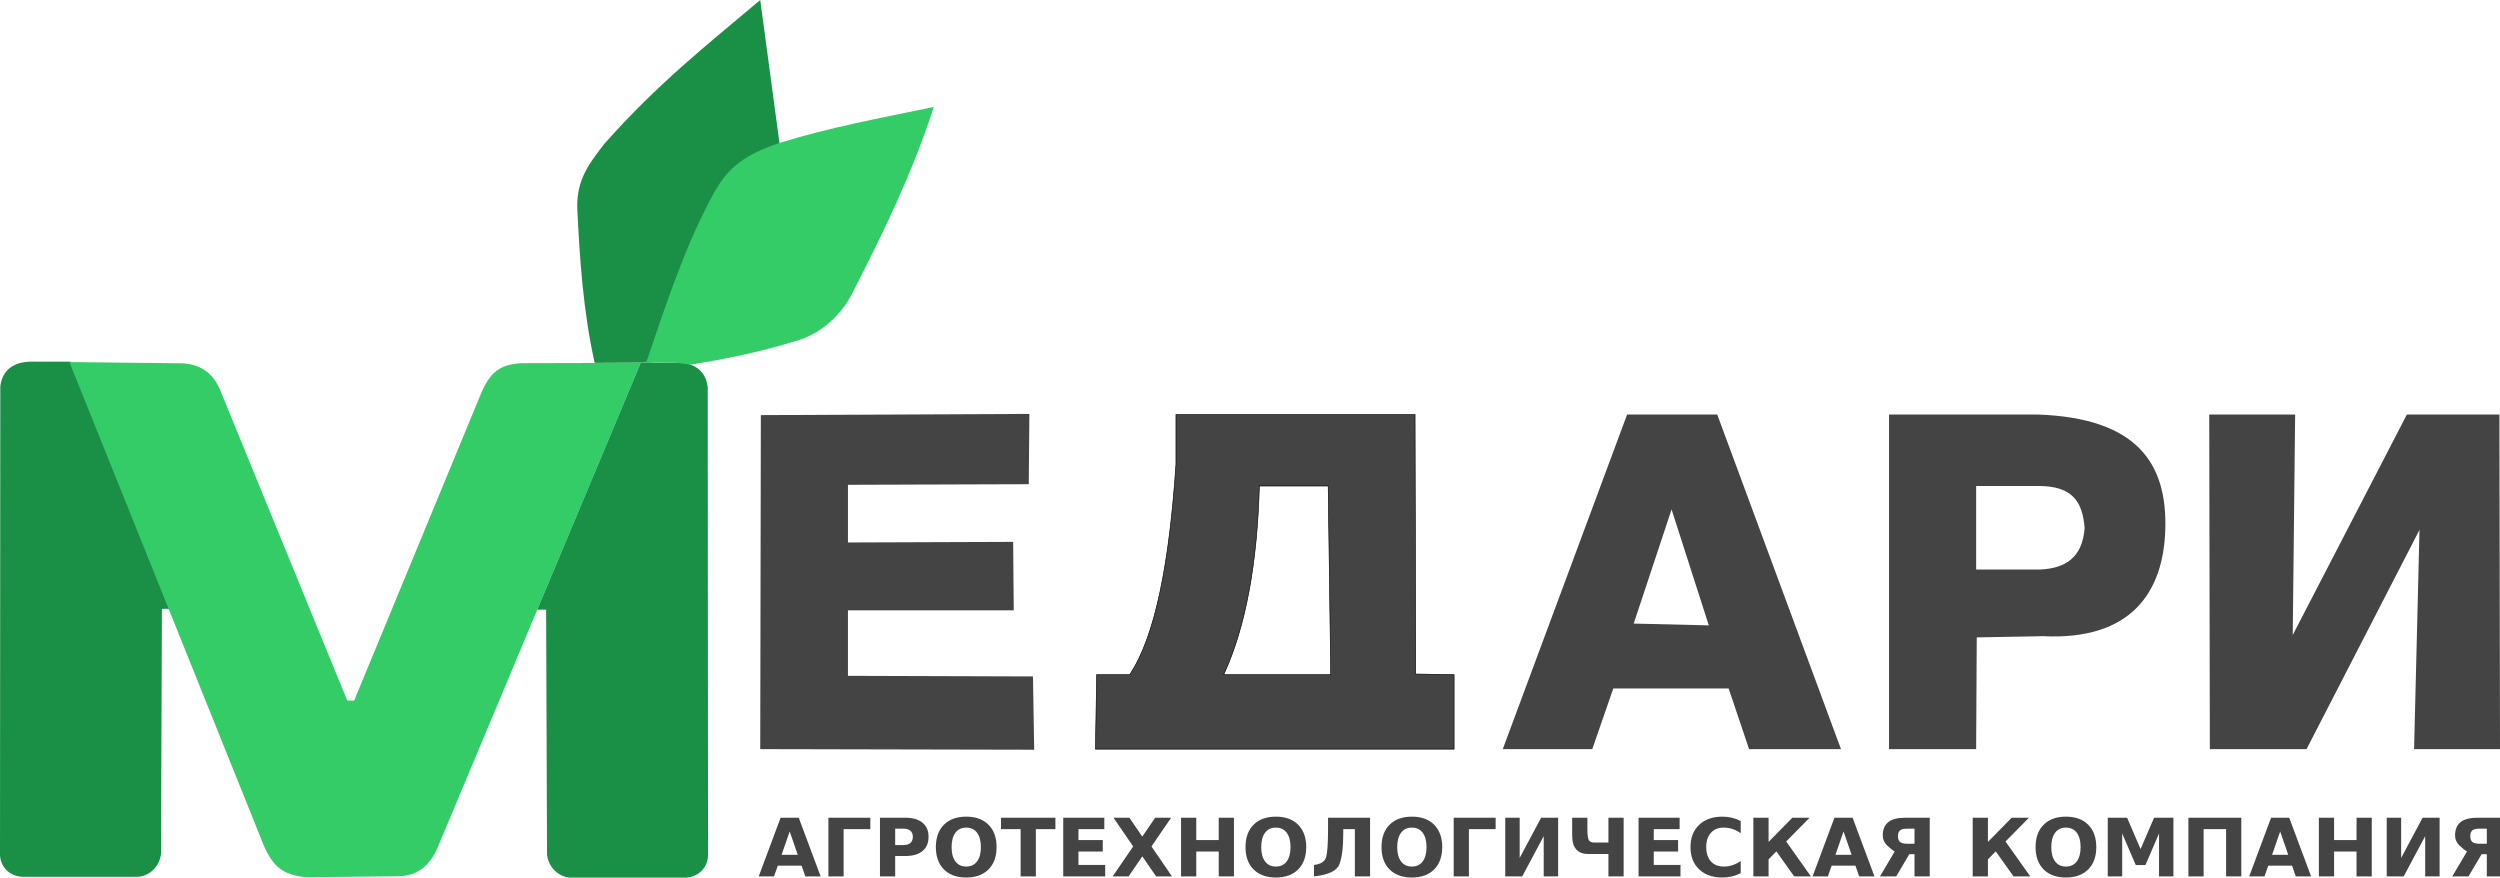 <svg xmlns="http://www.w3.org/2000/svg" width="994.215" height="349.009"><path d="M13.634 143.82l14.557.002 39.181 98.31h-2.986l-.359 97.595c-.764 5.146-4.691 8.57-8.959 8.959H8.72c-4.517-.277-8.343-3.427-8.72-8.481l.12-186.587c1.008-7.936 7.217-10.024 13.514-9.799z" fill="#199045"/><path d="M27.6 143.991l43.481.478c8.789-.054 13.603 4.106 16.365 10.393l50.649 123.754h2.747l50.887-123.157c2.755-5.53 5.363-10.51 15.64-11.025l47.424-.12-81.101 193.551c-3.552 7.42-8.702 10.784-16.365 10.631l-35.836.359c-7.965-.905-12.602-3.291-16.605-12.662z" fill="#3c6"/><path d="M267.94 144.143c-4.916.006-10.66.368-13.147.172l-41.128 98.141h3.524l.359 97.594c.764 5.146 4.691 8.571 8.959 8.96h46.348c4.517-.277 8.343-3.428 8.72-8.482l-.12-186.587c-1.008-7.936-7.217-10.023-13.514-9.798zM236.484 144.315c-4.552-20.63-5.937-41.008-6.914-61.638-.336-11.586 5.3-18.347 10.652-25.34C261.557 33.183 281.862 17.28 302.338 0l7.645 56.86-50.532 87.335z" fill="#199045"/><path d="M256.945 144.3c7.908-23.276 15.51-46.73 27.116-67.85 4.167-7.075 8.95-14.076 25.922-19.59 19.568-6.125 40.62-10.026 61.4-14.334-8.963 27.326-20.03 49.824-32.731 74.658-3.858 7.355-11.61 15.609-22.458 18.516-13.5 4.172-27.433 7.05-41.57 9.317l-6.683-.874z" fill="#3c6"/><path d="M302.577 165.085l106.791-.478-.239 27.953-71.91.239v22.935l65.699-.24.239 27.236h-65.939v26.041l73.584.24.478 29.146-108.942-.239z" fill="#444"/><path d="M467.662 164.847v19.828c-2.586 38.806-8.173 68.36-18.396 83.62h-13.14l-.477 29.622h142.627v-29.623l-15.29-.24-.24-103.207zm33.176 28.43h27.367l1.014 75.017h-42.572c8.953-19.374 13.343-44.835 14.191-75.017z" fill="#444" stroke="#000" stroke-width=".246"/><path d="M647.082 164.846l-49.455 133.072h35.598l8.36-24.129h45.872l8.123 24.129h36.553l-49.215-133.072h-35.836zm17.68 37.748l14.81 46.11-29.863-.718 15.053-45.392zM751.246 164.846v133.072h34.64l.239-44.438 26.281-.476c35.362 1.744 47.941-17.738 48.701-42.35.808-26.145-10.922-44.447-50.851-45.808h-59.01zm34.64 28.431h24.848c13.372 0 17.45 6.116 18.29 16.72-.873 11.904-7.811 16.014-17.575 16.487h-25.562v-33.207zM878.822 297.918l-.239-133.072h34.164l-.956 87.68 45.393-87.68h36.792l.239 133.072H960.05l2.15-87.201-44.915 87.2z" fill="#444"/><g aria-label="АГРОТЕХНОЛОГИЧЕСКАЯ КОМПАНИЯ" style="line-height:1.25" font-weight="700" font-size="32.1" font-family="sans-serif" letter-spacing="0" word-spacing="0" fill="#444" stroke-width="1.003"><path d="M318.784 344.27h-9.465l-1.494 4.25h-6.085l8.695-23.328h7.217l8.694 23.329h-6.084zm-7.956-4.328h6.43l-3.207-9.28zM329.444 348.52v-23.328h16.681v4.547h-10.628v18.782zM349.946 325.192h10.046q4.481 0 6.871 1.985 2.406 1.969 2.406 5.625 0 3.672-2.406 5.656-2.39 1.969-6.87 1.969h-3.994v8.094h-6.053zm6.053 4.36v6.515h3.349q1.76 0 2.72-.843.959-.86.959-2.422 0-1.563-.96-2.406-.958-.844-2.72-.844zM384.252 329.13q-2.767 0-4.292 2.031t-1.525 5.719q0 3.672 1.525 5.703t4.292 2.031q2.783 0 4.308-2.031t1.525-5.703q0-3.688-1.525-5.719t-4.308-2.031zm0-4.36q5.66 0 8.868 3.22 3.207 3.218 3.207 8.89 0 5.656-3.207 8.875-3.208 3.219-8.868 3.219-5.644 0-8.867-3.22-3.208-3.218-3.208-8.874 0-5.672 3.208-8.89 3.223-3.22 8.867-3.22zM398.088 325.192h21.634v4.547h-7.782v18.782h-6.054v-18.782h-7.798zM422.835 325.192h16.336v4.547h-10.282v4.344h9.669v4.547h-9.67v5.344h10.629v4.547h-16.682zM457.928 336.614l8.144 11.907h-6.304l-5.488-7.97-5.44 7.97h-6.336l8.144-11.907-7.83-11.422h6.321l5.141 7.516 5.126-7.516h6.352zM469.688 325.192h6.054v8.891h8.93v-8.89h6.053v23.328h-6.053v-9.891h-8.93v9.89h-6.054zM507.391 329.13q-2.767 0-4.292 2.031t-1.525 5.719q0 3.672 1.525 5.703t4.292 2.031q2.783 0 4.308-2.031t1.525-5.703q0-3.688-1.525-5.719t-4.308-2.031zm0-4.36q5.66 0 8.868 3.22 3.207 3.218 3.207 8.89 0 5.656-3.207 8.875-3.208 3.219-8.868 3.219-5.644 0-8.867-3.22-3.208-3.218-3.208-8.874 0-5.672 3.208-8.89 3.223-3.22 8.867-3.22zM522.548 348.52v-4.546q3.993-.438 4.795-3.016.802-2.594.802-11.36v-4.406h16.713v23.329h-6.053v-18.782h-4.607v1.422q0 8.563-1.525 12.531-1.525 3.954-10.125 4.829zM561.477 329.13q-2.768 0-4.293 2.031-1.525 2.031-1.525 5.719 0 3.672 1.525 5.703t4.293 2.031q2.782 0 4.308-2.031 1.525-2.031 1.525-5.703 0-3.688-1.525-5.719-1.526-2.031-4.308-2.031zm0-4.36q5.66 0 8.867 3.22 3.207 3.218 3.207 8.89 0 5.656-3.207 8.875-3.207 3.219-8.867 3.219-5.645 0-8.868-3.22-3.207-3.218-3.207-8.874 0-5.672 3.207-8.89 3.223-3.22 8.868-3.22zM578.111 348.52v-23.328h16.682v4.547h-10.629v18.782zM619.65 325.192v23.329h-5.739v-16l-8.537 16h-6.76v-23.329h5.738v16l8.537-16zM639.649 348.52v-8.906h-8.207q-2.987 0-4.607-1.828-1.604-1.828-1.604-5.437v-7.157h6.054v4.297q0 3.688.581 4.64.582.938 2.06.938h5.723v-9.875h6.053v23.329zM651.63 325.192h16.335v4.547h-10.282v4.344h9.669v4.547h-9.67v5.344h10.63v4.547H651.63zM692.257 347.24q-1.667.859-3.475 1.296-1.808.438-3.774.438-5.864 0-9.292-3.25-3.427-3.266-3.427-8.844 0-5.594 3.427-8.844 3.428-3.265 9.292-3.265 1.966 0 3.774.437 1.808.438 3.475 1.297v4.828q-1.683-1.14-3.318-1.672-1.635-.531-3.443-.531-3.239 0-5.094 2.062-1.856 2.063-1.856 5.688 0 3.61 1.856 5.672 1.855 2.062 5.094 2.062 1.808 0 3.443-.531t3.318-1.672zM697.288 325.192h6.053v9.625l9.465-9.625h6.855l-9.324 9.454 9.843 13.875h-6.667l-7.059-9.938-3.113 3.156v6.782h-6.053zM737.883 344.27h-9.465l-1.493 4.25h-6.085l8.695-23.328h7.216l8.695 23.329h-6.085zm-7.955-4.328h6.43l-3.207-9.28zM754.8 332.52q0 1.61.818 2.313.834.703 2.736.703h3.019v-5.984h-3.019q-1.902 0-2.736.687-.817.688-.817 2.282zm-7.153 16l5.849-9.906q-1.195-.672-2.972-2.343-1.776-1.688-1.776-4.016 0-3.5 2.154-5.281 2.17-1.782 6.807-1.782h9.717v23.329h-6.053v-8.829h-2.06l-5.22 8.829zM784.516 325.192h6.053v9.625l9.465-9.625h6.855l-9.323 9.454 9.842 13.875h-6.666l-7.06-9.938-3.113 3.156v6.782h-6.053zM821.59 329.13q-2.767 0-4.292 2.031t-1.525 5.719q0 3.672 1.525 5.703t4.292 2.031q2.783 0 4.308-2.031t1.525-5.703q0-3.688-1.525-5.719t-4.308-2.031zm0-4.36q5.66 0 8.867 3.22 3.208 3.218 3.208 8.89 0 5.656-3.208 8.875-3.207 3.219-8.867 3.219-5.644 0-8.868-3.22-3.207-3.218-3.207-8.874 0-5.672 3.207-8.89 3.224-3.22 8.868-3.22zM838.224 325.192h7.704l5.346 12.485 5.377-12.485h7.689v23.329h-5.723v-17.063l-5.409 12.578h-3.836l-5.409-12.578v17.063h-5.739zM891.335 325.192v23.329h-6.053v-18.782h-8.93v18.782h-6.054v-23.329zM911.523 344.27h-9.465l-1.494 4.25h-6.084l8.694-23.328h7.217l8.694 23.329h-6.084zm-7.956-4.328h6.43l-3.207-9.28zM922.183 325.192h6.053v8.891h8.93v-8.89h6.053v23.328h-6.053v-9.891h-8.93v9.89h-6.053zM970.2 325.192v23.329h-5.74v-16l-8.537 16h-6.76v-23.329h5.738v16l8.538-16zM982.4 332.52q0 1.61.818 2.313.833.703 2.735.703h3.019v-5.984h-3.019q-1.902 0-2.735.687-.818.688-.818 2.282zm-7.154 16l5.849-9.906q-1.195-.672-2.972-2.343-1.776-1.688-1.776-4.016 0-3.5 2.154-5.281 2.17-1.782 6.808-1.782h9.716v23.329h-6.053v-8.829h-2.06l-5.22 8.829z" style="-inkscape-font-specification:'sans-serif Bold'"/></g></svg>